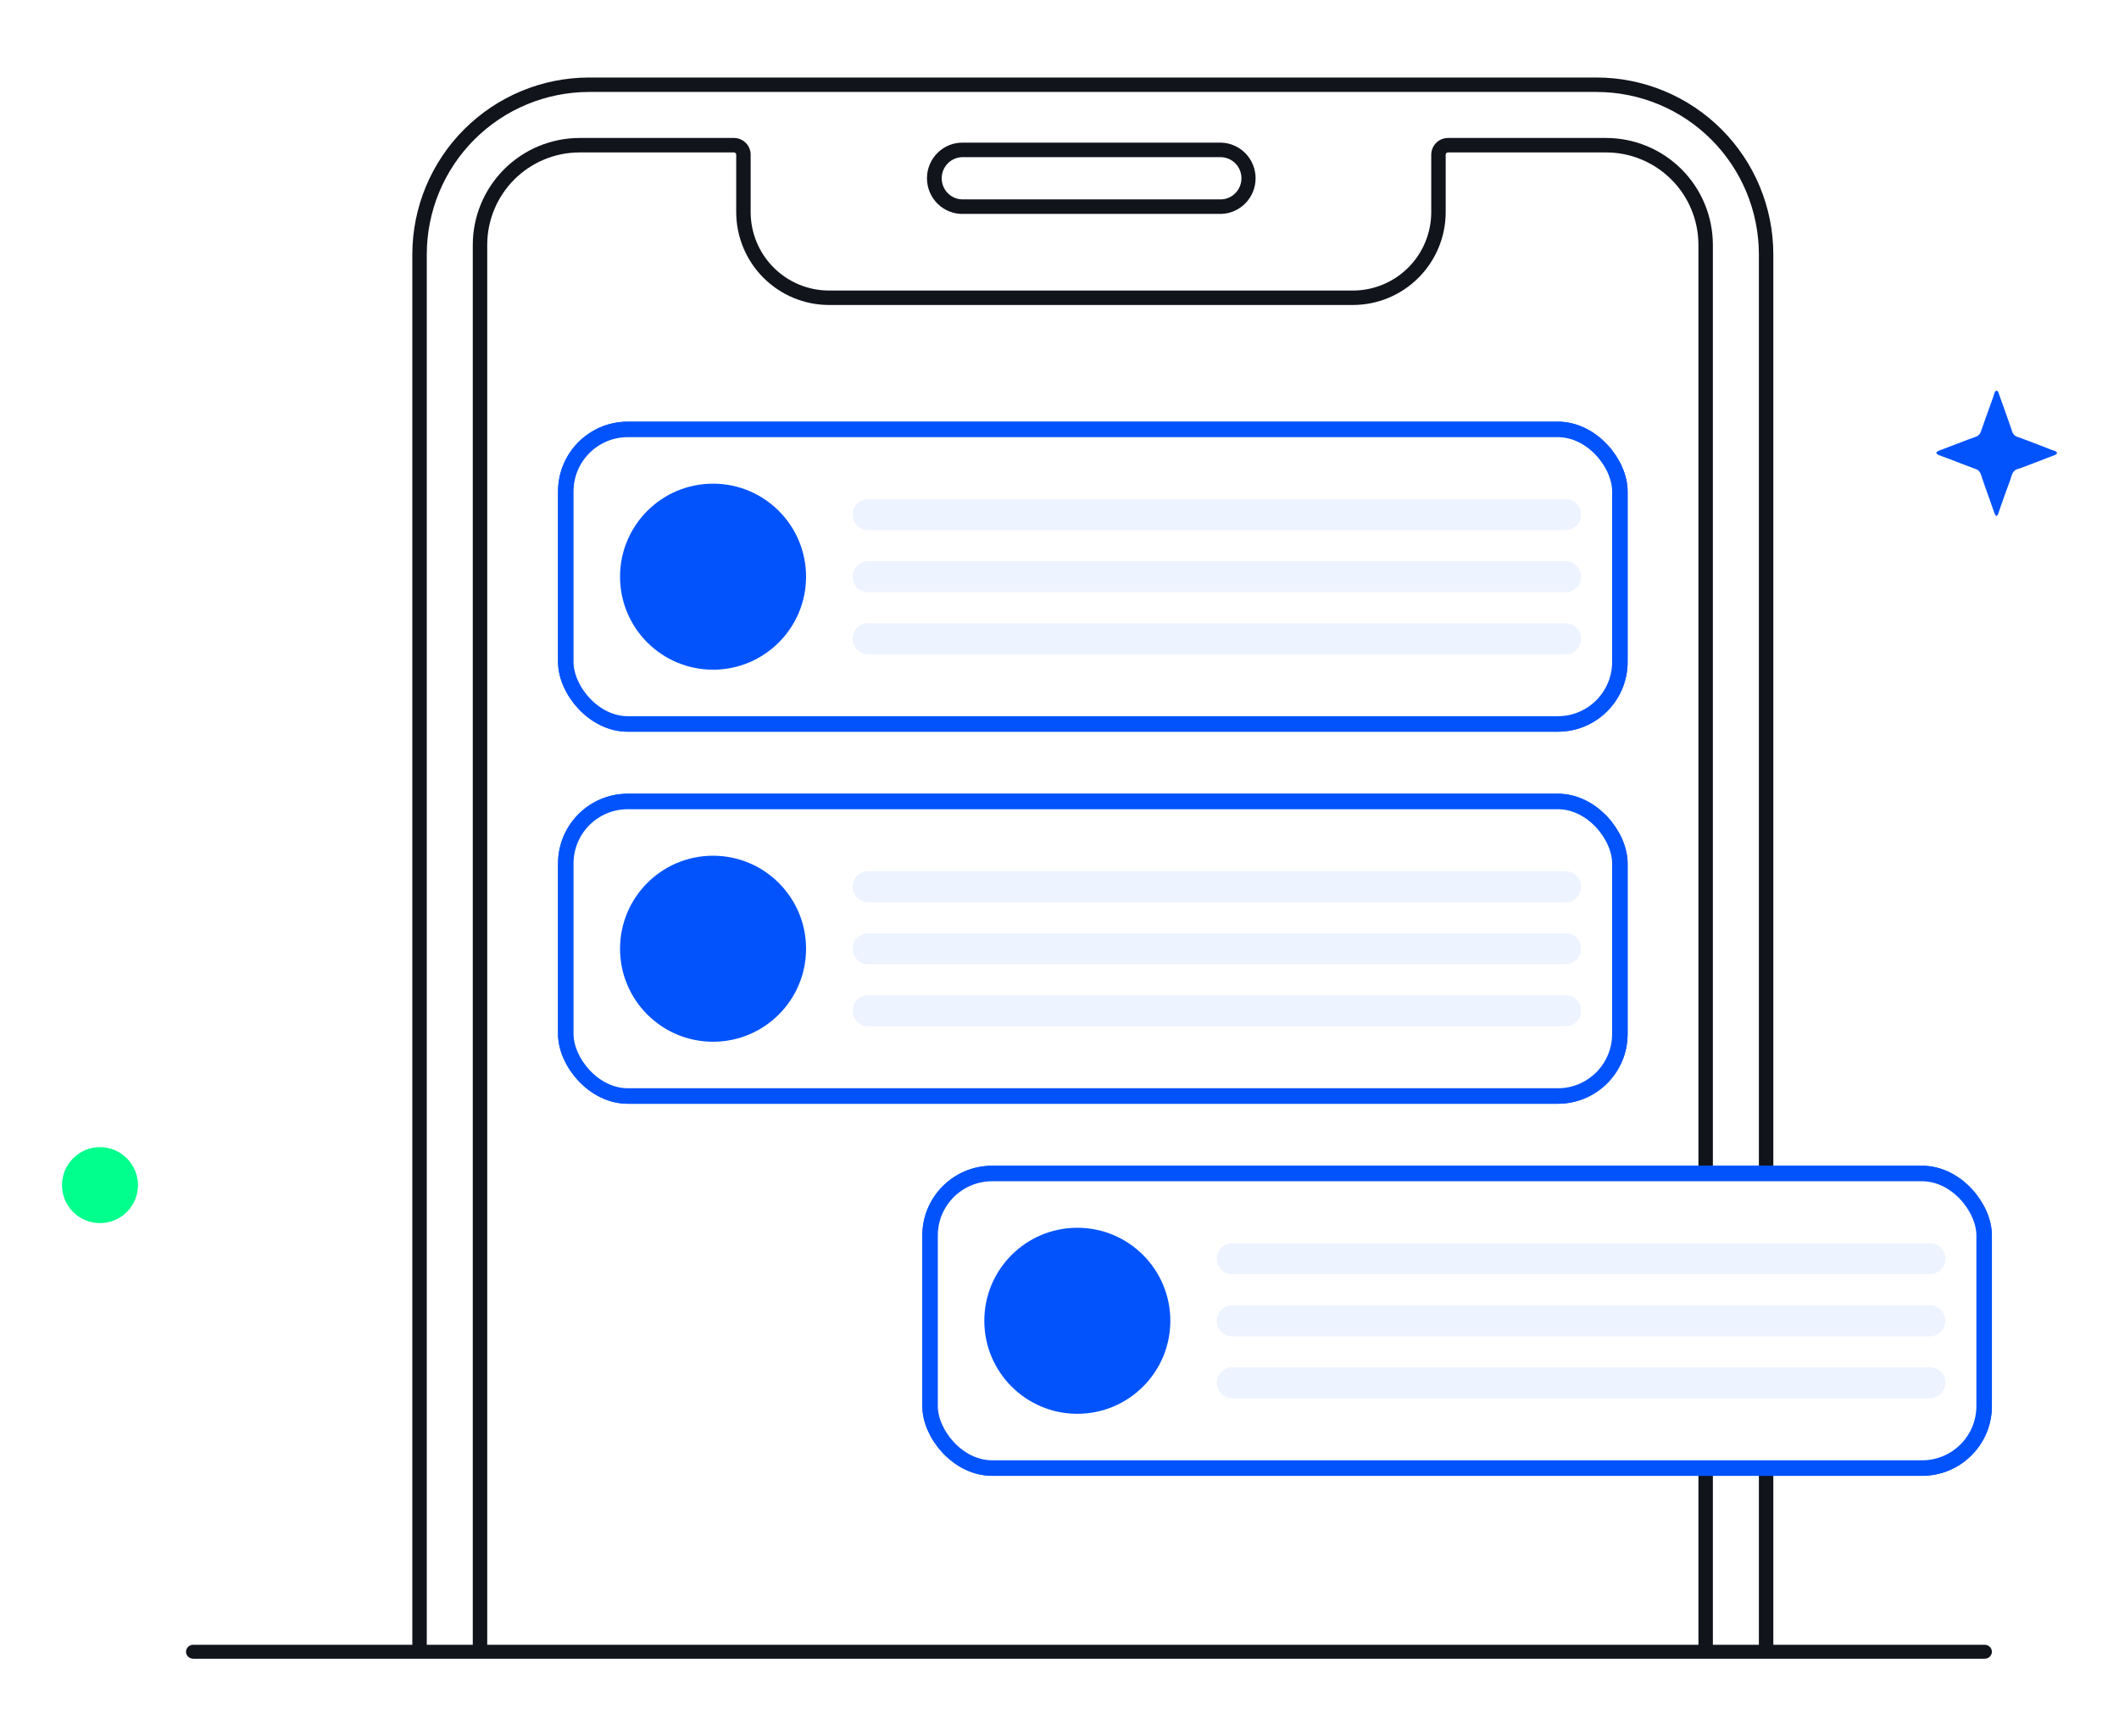 <?xml version="1.0" encoding="UTF-8"?> <svg xmlns="http://www.w3.org/2000/svg" width="1367" height="1120" viewBox="0 0 1367 1120" fill="none"> <rect width="1367" height="1120" fill="white"></rect> <path d="M1030.28 59H379.752C351.98 59.025 325.349 70.071 305.711 89.713C286.069 109.355 275.025 135.989 275 163.768V1066H304.601V157.548C304.625 139.271 311.895 121.749 324.817 108.825C337.739 95.901 355.26 88.629 373.534 88.605H473.28C476.137 88.613 478.873 89.754 480.888 91.776C482.906 93.799 484.038 96.539 484.038 99.396V136.464C484.053 149.878 489.389 162.737 498.872 172.222C508.356 181.707 521.216 187.043 534.626 187.06H872.98C886.39 187.043 899.244 181.706 908.721 172.22C918.201 162.734 923.531 149.875 923.537 136.464V99.396C923.546 96.536 924.684 93.796 926.705 91.775C928.729 89.753 931.469 88.613 934.326 88.605H1036.47C1054.74 88.621 1072.27 95.89 1085.19 108.816C1098.11 121.742 1105.38 139.268 1105.4 157.548V1066H1135V163.768C1134.98 135.994 1123.94 109.366 1104.3 89.724C1084.67 70.082 1058.05 59.033 1030.28 59ZM788.314 137.957H621.718C618.646 138.07 615.58 137.562 612.704 136.464C609.831 135.366 607.21 133.699 604.993 131.564C602.779 129.429 601.016 126.869 599.813 124.038C598.609 121.206 597.99 118.161 597.99 115.084C597.99 112.008 598.609 108.963 599.813 106.131C601.016 103.3 602.779 100.74 604.993 98.605C607.21 96.47 609.831 94.803 612.704 93.705C615.58 92.606 618.646 92.099 621.718 92.212H788.314C794.234 92.43 799.837 94.936 803.947 99.201C808.058 103.467 810.355 109.16 810.355 115.084C810.355 121.008 808.058 126.702 803.947 130.967C799.837 135.233 794.234 137.738 788.314 137.957Z" fill="white"></path> <path d="M275.321 164.06C275.346 136.29 286.382 109.665 306.009 90.029C325.632 70.393 352.243 59.351 379.995 59.326H1030.04C1057.78 59.359 1084.39 70.405 1104 90.04C1123.62 109.675 1134.65 136.296 1134.68 164.06V1066H1144V164.06C1143.98 133.822 1131.96 104.83 1110.6 83.446C1089.23 62.062 1060.26 50.033 1030.04 50H379.995C349.773 50.033 320.798 62.06 299.425 83.444C278.055 104.827 266.034 133.82 266 164.06V1066H275.321V164.06Z" fill="#12141C"></path> <path d="M1036.14 89H934.097C931.243 89.008 928.506 90.147 926.484 92.168C924.465 94.189 923.328 96.928 923.319 99.787V136.84C923.313 150.245 917.989 163.1 908.518 172.582C899.05 182.064 886.209 187.398 872.812 187.415H534.796C521.399 187.398 508.555 182.065 499.078 172.584C489.604 163.102 484.277 150.248 484.258 136.84V99.787C484.258 96.931 483.128 94.192 481.112 92.17C479.099 90.148 476.366 89.008 473.511 89H373.864C355.609 89.025 338.106 96.293 325.196 109.212C312.287 122.131 305.025 139.645 305 157.915V1066H314.319V157.915C314.337 142.116 320.615 126.969 331.778 115.797C342.942 104.625 358.079 98.342 373.864 98.326H473.511C473.893 98.334 474.256 98.491 474.524 98.764C474.791 99.037 474.94 99.404 474.94 99.787V136.84C474.965 152.719 481.28 167.941 492.499 179.169C503.719 190.397 518.93 196.716 534.796 196.74H872.812C888.678 196.716 903.883 190.396 915.1 179.167C926.313 167.938 932.622 152.716 932.637 136.84V99.787C932.637 99.399 932.793 99.027 933.066 98.754C933.339 98.479 933.712 98.326 934.097 98.326H1036.14C1051.92 98.342 1067.06 104.625 1078.22 115.797C1089.39 126.969 1095.67 142.116 1095.68 157.915V1066H1105V157.915C1104.98 139.643 1097.72 122.123 1084.81 109.203C1071.9 96.283 1054.39 89.016 1036.14 89Z" fill="#12141C"></path> <path d="M621.686 137.984H787.996C793.906 137.765 799.499 135.247 803.603 130.961C807.706 126.674 810 120.953 810 115C810 109.047 807.706 103.326 803.603 99.039C799.499 94.752 793.906 92.235 787.996 92.016H621.686C618.616 91.902 615.556 92.412 612.688 93.516C609.82 94.619 607.2 96.294 604.99 98.44C602.78 100.585 601.02 103.158 599.819 106.003C598.618 108.848 598 111.908 598 115C598 118.092 598.618 121.152 599.819 123.997C601.02 126.842 602.78 129.415 604.99 131.56C607.2 133.706 609.82 135.381 612.688 136.484C615.556 137.588 618.616 138.098 621.686 137.984ZM787.996 101.391C791.469 101.558 794.744 103.065 797.143 105.599C799.543 108.133 800.881 111.499 800.881 115C800.881 118.501 799.543 121.867 797.143 124.401C794.744 126.935 791.469 128.442 787.996 128.609H621.686C619.855 128.698 618.027 128.411 616.31 127.767C614.594 127.123 613.026 126.135 611.701 124.862C610.375 123.59 609.32 122.06 608.597 120.364C607.877 118.669 607.504 116.844 607.504 115C607.504 113.156 607.877 111.331 608.597 109.636C609.32 107.94 610.375 106.41 611.701 105.138C613.026 103.865 614.594 102.877 616.31 102.233C618.027 101.589 619.855 101.302 621.686 101.391H787.996Z" fill="#12141C"></path> <path d="M1280.33 1070H124.665C123.428 1070 122.241 1069.53 121.366 1068.68C120.491 1067.84 120 1066.69 120 1065.5C120 1064.31 120.491 1063.16 121.366 1062.32C122.241 1061.47 123.428 1061 124.665 1061H1280.33C1281.57 1061 1282.76 1061.47 1283.63 1062.32C1284.51 1063.16 1285 1064.31 1285 1065.5C1285 1066.69 1284.51 1067.84 1283.63 1068.68C1282.76 1069.53 1281.57 1070 1280.33 1070Z" fill="#12141C"></path> <rect x="365" y="277" width="680" height="190" rx="40" fill="white" stroke="#0253FC" stroke-width="10"></rect> <rect x="365" y="277" width="680" height="190" rx="40" fill="white" stroke="#0253FC" stroke-width="10"></rect> <circle cx="460" cy="372" r="60" fill="#0253FC"></circle> <path d="M560 332H1010" stroke="#EDF3FF" stroke-width="20" stroke-linecap="round" stroke-linejoin="round"></path> <path d="M560 372H1010" stroke="#EDF3FF" stroke-width="20" stroke-linecap="round" stroke-linejoin="round"></path> <path d="M560 412H1010" stroke="#EDF3FF" stroke-width="20" stroke-linecap="round" stroke-linejoin="round"></path> <rect x="365" y="517" width="680" height="190" rx="40" fill="white" stroke="#0253FC" stroke-width="10"></rect> <rect x="365" y="517" width="680" height="190" rx="40" fill="white" stroke="#0253FC" stroke-width="10"></rect> <circle cx="460" cy="612" r="60" fill="#0253FC"></circle> <path d="M560 572H1010" stroke="#EDF3FF" stroke-width="20" stroke-linecap="round" stroke-linejoin="round"></path> <path d="M560 612H1010" stroke="#EDF3FF" stroke-width="20" stroke-linecap="round" stroke-linejoin="round"></path> <path d="M560 652H1010" stroke="#EDF3FF" stroke-width="20" stroke-linecap="round" stroke-linejoin="round"></path> <rect x="600" y="757" width="680" height="190" rx="40" fill="white" stroke="#0253FC" stroke-width="10"></rect> <rect x="600" y="757" width="680" height="190" rx="40" fill="white" stroke="#0253FC" stroke-width="10"></rect> <circle cx="695" cy="852" r="60" fill="#0253FC"></circle> <path d="M795 812H1245" stroke="#EDF3FF" stroke-width="20" stroke-linecap="round" stroke-linejoin="round"></path> <path d="M795 852H1245" stroke="#EDF3FF" stroke-width="20" stroke-linecap="round" stroke-linejoin="round"></path> <path d="M795 892H1245" stroke="#EDF3FF" stroke-width="20" stroke-linecap="round" stroke-linejoin="round"></path> <path d="M1287.85 333C1287.37 332.252 1286.95 331.813 1286.76 331.315C1284.47 324.95 1282.24 318.585 1280.01 312.22C1279.34 310.347 1278.68 308.413 1278.08 306.478C1277.53 304.794 1276.69 303.358 1275 302.734C1272.1 301.673 1269.27 300.612 1266.37 299.489C1263.06 298.241 1259.8 296.931 1256.54 295.683C1254.55 294.934 1252.56 294.31 1250.57 293.498C1249.96 293.249 1249.54 292.625 1249 292.126C1249.54 291.689 1249.96 291.002 1250.57 290.815C1253.89 289.505 1257.26 288.257 1260.58 287.009C1263.66 285.823 1266.67 284.699 1269.75 283.514C1271.44 282.89 1273.13 282.266 1274.88 281.642C1276.33 281.08 1277.29 280.082 1277.84 278.584C1278.86 275.651 1279.88 272.718 1280.91 269.847C1282.6 265.167 1284.29 260.425 1285.98 255.744C1286.28 254.871 1286.4 253.935 1286.82 253.061C1287.06 252.562 1287.61 252 1288.03 252C1288.45 252 1289 252.624 1289.18 253.123C1291.47 259.488 1293.7 265.853 1295.99 272.219C1296.66 274.153 1297.32 276.15 1297.98 278.085C1298.53 279.832 1299.43 281.08 1301.18 281.704C1305.53 283.264 1309.87 284.887 1314.21 286.572C1317.29 287.757 1320.36 289.005 1323.5 290.191C1324.29 290.503 1325.19 290.628 1325.91 291.002C1326.4 291.252 1327 291.751 1327 292.188C1327 292.562 1326.4 293.249 1325.97 293.374C1318.37 296.369 1310.83 299.177 1303.29 302.048C1302.99 302.173 1302.63 302.297 1302.27 302.36C1299.73 302.921 1298.41 304.481 1297.62 307.102C1296.66 310.472 1295.27 313.716 1294.12 317.024C1293.04 320.146 1291.89 323.202 1290.8 326.324C1290.2 328.071 1289.66 329.878 1289 331.626C1288.94 332.003 1288.45 332.377 1287.85 333Z" fill="#0253FC"></path> <path d="M64.5 789C78.031 789 89 778.031 89 764.5C89 750.969 78.031 740 64.5 740C50.969 740 40 750.969 40 764.5C40 778.031 50.969 789 64.5 789Z" fill="#00FF8C"></path> </svg> 